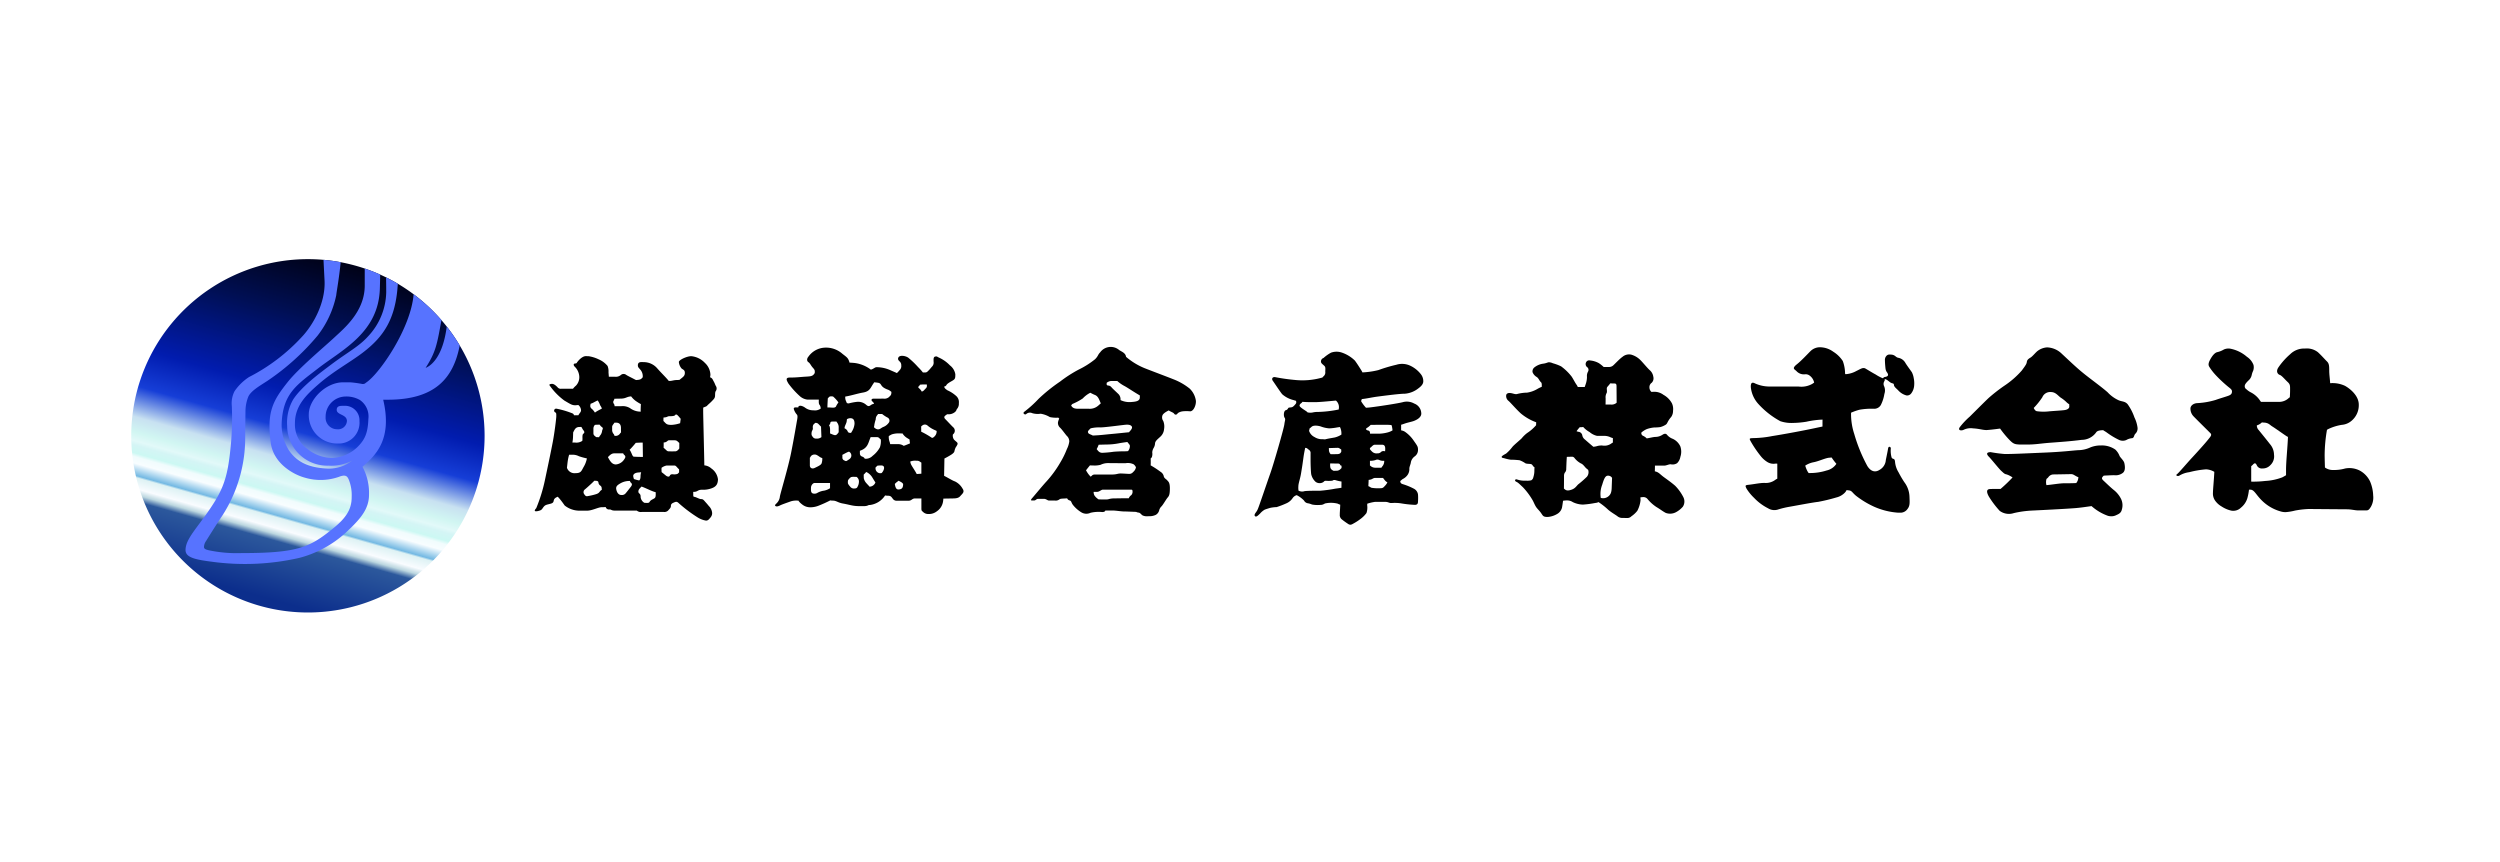 <svg id="ロゴ_背景あり" xmlns="http://www.w3.org/2000/svg" xmlns:xlink="http://www.w3.org/1999/xlink" width="400" height="138" viewBox="0 0 400 138">
  <defs>
    <clipPath id="clip-path">
      <rect id="長方形_1608" data-name="長方形 1608" width="57" height="57" transform="translate(0 0.055)" fill="none"/>
    </clipPath>
    <linearGradient id="linear-gradient" x1="0.664" y1="0.036" x2="0.402" y2="0.964" gradientUnits="objectBoundingBox">
      <stop offset="0" stop-color="#000219"/>
      <stop offset="0.173" stop-color="#000f54"/>
      <stop offset="0.397" stop-color="#011caf"/>
      <stop offset="0.505" stop-color="#163ed7"/>
      <stop offset="0.593" stop-color="#c8e1f1"/>
      <stop offset="0.636" stop-color="#d1f6f2"/>
      <stop offset="0.661" stop-color="#e2f9f9"/>
      <stop offset="0.673" stop-color="#d4f5f5"/>
      <stop offset="0.695" stop-color="#ccf8f3"/>
      <stop offset="0.706" stop-color="#f1fcfd"/>
      <stop offset="0.724" stop-color="#f8fdff"/>
      <stop offset="0.758" stop-color="#74b9e3"/>
      <stop offset="0.764" stop-color="#def2f4"/>
      <stop offset="0.795" stop-color="#f9fcff"/>
      <stop offset="0.812" stop-color="#bcd7e0"/>
      <stop offset="0.831" stop-color="#2c589c"/>
      <stop offset="1" stop-color="#0c2e8c"/>
    </linearGradient>
  </defs>
  <rect id="ヘッダー背景" width="400" height="138" fill="#fff"/>
  <g id="グループ_14" data-name="グループ 14" transform="translate(-305 213.943)">
    <g id="グループ_13" data-name="グループ 13" transform="translate(326 -172.999)">
      <g id="グループ_8" data-name="グループ 8" transform="translate(0 0)" clip-path="url(#clip-path)">
        <path id="パス_698" data-name="パス 698" d="M56.535,28.267A28.268,28.268,0,1,1,28.268,0,28.268,28.268,0,0,1,56.535,28.267" transform="translate(0 0.52)" fill="url(#linear-gradient)"/>
        <path id="パス_699" data-name="パス 699" d="M95.867,14.345a28.365,28.365,0,0,0-2.076-3.016c-.733,5.889-3.377,6.61-3.377,6.61,1.656-2.553,1.833-3.813,2.534-7.63a28.434,28.434,0,0,0-4.457-4.146c-.416,5.419-5.425,12.666-7.531,14.091-.25.169-.254.274-.651.274a19.112,19.112,0,0,0-1.973-.272l-1.117,0c-2.763,0-5.5,2.733-5.5,5.129a4.545,4.545,0,0,0,4.6,4.668,3.332,3.332,0,0,0,3.511-3.588,2.319,2.319,0,0,0-2.481-2.446c-.5,0-1.159-.049-1.159.647,0,.849,1.632.692,1.632,1.788a1.414,1.414,0,0,1-1.573,1.315A1.84,1.84,0,0,1,74.413,25.8a3.229,3.229,0,0,1,3.168-3.269,4.326,4.326,0,0,1,2.316.556,3.194,3.194,0,0,1,1.359,3.021C81.17,28.4,80.7,29.477,79.4,30.716a6.245,6.245,0,0,1-3.881,1.644,6.441,6.441,0,0,1-4.042-1.468,4.8,4.8,0,0,1-1.972-4.1c0-2.86,1.948-4.635,3.813-6.263,2.311-2.018,4.995-3.462,7.029-5.01,3.382-2.575,5.238-5.394,5.6-10.752.006-.1.012-.192.018-.286q-.92-.545-1.883-1.021c.016.687.028,1.491.028,2.385a10.58,10.58,0,0,1-2.825,6.973c-1.517,1.719-3.246,2.543-6.013,4.621-1.882,1.414-4.732,3.51-6.068,5.6a7.43,7.43,0,0,0-.946,4.148,6.416,6.416,0,0,0,6.625,6.4,7.021,7.021,0,0,0,3.855-.863,6.031,6.031,0,0,1-3.995,1.336c-3.368-.146-5.058-1.248-6.228-2.965a7.835,7.835,0,0,1-1.14-4.115c.158-4.946,2.453-6.331,5.837-8.954,3.845-2.981,9.687-5.72,9.882-12.786.014-.507.035-1.37.055-2.219q-1.209-.543-2.477-.974V4.787c0,4.175-3.363,6.895-4.843,8.281-1.6,1.495-5.748,4.955-7.481,7.147-2.3,2.909-3.4,4.694-2.707,9.75.459,3.326,3.678,5.078,5.47,5.553a8.821,8.821,0,0,0,5.442-.139c1.048-.415,1.322-.1,1.545.4a6.512,6.512,0,0,1,.487,2.756c0,1.421-.32,2.909-2.7,4.871-3.9,3.214-5.72,4.175-14.948,4.175a21.581,21.581,0,0,1-5.2-.449c-.521-.123-.783-.23-.783-.532a1.761,1.761,0,0,1,.334-.96c.278-.445,1.357-2.2,2.6-4.057a22.977,22.977,0,0,0,3.66-12.54c0-1.5.042-3.5.042-4.259a6.469,6.469,0,0,1,.438-2.186c.411-.974,1.841-1.765,3.111-2.6a38.321,38.321,0,0,0,7.989-7.209,15.686,15.686,0,0,0,2.979-6.43c.1-.844.459-2.726.718-5.322Q75.47.784,74.073.661c.041.816.1,1.984.168,3.277.195,3.716-1.954,7.313-3.688,9.116a30.062,30.062,0,0,1-8.393,6.36,8.348,8.348,0,0,0-2.31,2.255,4.219,4.219,0,0,0-.445,2.394,45.121,45.121,0,0,1-.123,5.84c-.553,6.166-1.263,7.845-4.971,12.838C52.923,44.609,52,45.831,52,47.1s1.8,1.557,4.489,1.9a39.131,39.131,0,0,0,13.7-.647A17.649,17.649,0,0,0,77.6,44.349c2.292-2.135,3.758-3.737,3.758-6.117a8.849,8.849,0,0,0-1.044-4.467c2.234-1.921,4.781-4.489,3.313-10.724,0,0,.661,0,.877,0,7.208-.046,10.325-3.219,11.368-8.7" transform="translate(-43.315 -0.031)" fill="#5773ff" style="mix-blend-mode: color-dodge;isolation: isolate"/>
      </g>
      <g id="グループ_12" data-name="グループ 12" transform="translate(64.554 14.566)">
        <path id="パス_700" data-name="パス 700" d="M18309.59,17853.9a22.373,22.373,0,0,1-3.152-2.371c-.3-.285-.52-.145-.742-.053s-.465.205-.465.535-.236.477-.4.689a.817.817,0,0,1-.727.279h-3.527a1,1,0,0,1-.8-.217h-3.482c-.629,0-.564-.186-.889-.186a.541.541,0,0,1-.611-.387,4.446,4.446,0,0,1-.613.027c-.576,0-1.549.557-2.365.557h-1.318a3.808,3.808,0,0,1-2.26-.826c-.246-.346-.5-.7-.676-.91-.148-.2-.285-.324-.434-.5a.465.465,0,0,1-.062.031c-.961.4-.246.859-1.066,1.086-.527.152-.814.152-1.076.445s-.279.5-.6.627-1.326.385-.639-.35a25.618,25.618,0,0,0,1.418-4.627c.311-1.467.955-4.514,1.236-6.01s.553-3.721.553-4.051.029-.584-.18-.645a.317.317,0,0,1,.225-.586,13.943,13.943,0,0,1,2.174.611c.363.135.561.174.607.436.23,0,.473,0,.711.006.156-.342.436-.5.422-.826a1.176,1.176,0,0,0-.424-.812,2.584,2.584,0,0,0-.328.027c-.664.059-.924-.168-1.908-.738a10.348,10.348,0,0,1-2.289-2.318c-.18-.205-.156-.311.229-.355s.717.3.941.514a.657.657,0,0,0,.643.262h1.852a2.879,2.879,0,0,1,.469-.492,1.948,1.948,0,0,0,.531-1.529,2.4,2.4,0,0,0-.73-1.514c-.205-.2-.238-.484.059-.5.313-.021.266-.121.348-.227.125-.158.74-.957,1.395-.957.16,0,.242.02.387.008a5.58,5.58,0,0,1,1.629.5,3.78,3.78,0,0,1,1.441,1.063,2.3,2.3,0,0,1,.152.984c0,.092.025.377.055.746h1.008a1.234,1.234,0,0,0,.928-.293.666.666,0,0,1,.848,0c.295.186.682.363,1.3.688.08.041.168.084.26.133.748-.047.814-.145,1.072-.441a1.591,1.591,0,0,0-.412-1.258c-.2-.242-.363-.344-.363-.652,0-.664.617-.514,1.08-.514a2.859,2.859,0,0,1,2.035,1.01c.7.791,1.426,1.479,1.832,2,.016,0,.041,0,.063,0,.492.008.672-.152,1.318-.152a2.726,2.726,0,0,0,.346-.031c.52-.449.844-.57.844-1.115,0-.572-.43-.5-.621-.822a1.839,1.839,0,0,1-.338-.914c0-.324,1.266-.93,1.99-.93a3.459,3.459,0,0,1,2.184,1.082,2.711,2.711,0,0,1,.875,1.863,1.986,1.986,0,0,1-.059.426c.387.145.428.393.57.641.219.371.23.543.369.768a.715.715,0,0,1,.006.764c-.156.191-.125.473-.145.82s-.191.5-.523.844-.574.516-.742.711c-.127.145-.359.184-.625.309-.01.223-.008.422-.008.664,0,.7.182,7.684.182,8.529v.045a1.948,1.948,0,0,1,1.129.5,2.483,2.483,0,0,1,1.057,1.752c-.037.746-.254,1.219-1.266,1.5a3.8,3.8,0,0,1-1.23.152,1.635,1.635,0,0,0-.422.035c-.393.1-.414.309-1.014.309h-.029v.129c.021.3-.059.664.166.664s.8.35,1.045.359.332,0,.609.32.3.324.68.791a1.742,1.742,0,0,1,.527,1.127c0,.369-.129.6-.543,1.02a.6.6,0,0,1-.441.186A3.705,3.705,0,0,1,18309.59,17853.9Zm-7.789-2.5c.188-.348.49-.41.787-.6.244-.15.225-.525.205-.988q-.053-.009-.117-.023c-.625-.178-1.471-.639-2.141-.873-.021.02-.039.039-.061.059-.2.225-.455.4-.445.762.008.344.385.25.357.846a1.205,1.205,0,0,0,.605.936h.059C18301.316,17851.523,18301.691,17851.59,18301.8,17851.4Zm-9.2-3.039c-.611.57-1.043.947-1.193,1.061a.565.565,0,0,0-.105.621c.127.193.271.473.564.412a10.754,10.754,0,0,0,1.117-.242c.582-.156.688-.24.914-.547a.764.764,0,0,1,.275-.219c0-.051,0-.1-.006-.139-.008-.432-.135-.459-.34-.635a.661.661,0,0,1-.187-.377c0-.162-.092-.307-.5-.307a.9.9,0,0,1-.148-.012C18292.863,17848.1,18292.738,17848.227,18292.6,17848.363Zm4.557.035c-.459.266-.756.48-.674.938.1.57.395.93.809.93a.774.774,0,0,0,.74-.32c.2-.227.564-.715.791-.994.2-.275.242-.455.008-.652a.471.471,0,0,1-.148-.275A2.847,2.847,0,0,0,18297.154,17848.4Zm2.783-.508c.078.023.148.037.215.051.131-.113.217-.285.217-.691a2.447,2.447,0,0,1,.1-.629c-.133.02-.256.033-.379.039-.5.027-.895.207-.895.572a2.244,2.244,0,0,0,.121.486C18299.5,17847.766,18299.67,17847.836,18299.938,17847.891Zm4.758-.586c.211.063.293,0,.367-.137.059-.129.168-.221.441-.221a1.616,1.616,0,0,0,.773-.053,1.477,1.477,0,0,0,.262-.25c0-.152,0-.309,0-.471-.039-.039-.078-.08-.125-.123-.332-.338-.391-.5-.662-.5h-1.2a2.06,2.06,0,0,0-.818.365,3.971,3.971,0,0,0,0,.525c0,.063.008.121.012.174C18304.352,17847.07,18304.486,17847.254,18304.7,17847.3Zm-14.742-.531c.891,0,.936-.32,1.3-.973a4.137,4.137,0,0,0,.533-1.387,10.319,10.319,0,0,1-1.273-.348,2.218,2.218,0,0,0-.967-.242h-.6a6.362,6.362,0,0,0-.209.91c-.041.275-.088.7-.141,1.182A1.275,1.275,0,0,0,18289.953,17846.773Zm6.492-1.395a1.763,1.763,0,0,0,1.32-.824c.15-.215.3-.459,0-.7a.578.578,0,0,1-.174-.256c-.045,0-.088.006-.133.006h-1.281c-.381,0-.623.18-1.027.607C18295.518,17844.883,18295.813,17845.379,18296.445,17845.379Zm2.176-2.344c.322.42.422,1.074.66,1.1.188.02.914.041,1.465.047-.008-.684-.02-1.527-.031-2.3h-.1c-.264,0-.625.023-1.006.041-.117.15-.242.295-.363.434-.2.232-.412.473-.629.678Zm5.461-.3c.549.445.467.543.871.551s.762,0,.941,0,.4-.078.648-.426c.01-.012.021-.023.027-.031,0-.312,0-.609,0-.883-.385-.344-.391-.432-.854-.432h-.787c-.281,0-.3.334-.859.354,0,.311,0,.6-.008.857C18304.074,17842.723,18304.076,17842.727,18304.082,17842.73Zm-14.2-.859a1.662,1.662,0,0,0,1.141-.252.1.1,0,0,0,.027-.021c.064-.27,0-.555.039-.84.025-.359.25-.293.279-.488s-.1-.309-.2-.441c-.07-.1-.145-.266-.27-.459-.094.006-.189.01-.285.01-.656,0-.789.428-1.023.871-.01.273-.016.52-.023.723a6.028,6.028,0,0,1-.1.895C18289.641,17841.871,18289.793,17841.871,18289.887,17841.871Zm3.553-.863c.1.008.2.008.3.012a1.027,1.027,0,0,1,.215-.332,1.412,1.412,0,0,0,.271-.7c.053-.227.227-.406,0-.566a1.448,1.448,0,0,1-.395-.416c-.1.006-.2.01-.309.01-.146,0-.3.012-.443.025a.856.856,0,0,0-.244.568v.75c0,.393.238.438.432.646C18293.324,17841.006,18293.379,17841.006,18293.439,17841.008Zm2.848-.211a.827.827,0,0,0,.83-.406c.043-.047.086-.094.137-.141-.008-.207-.012-.41-.012-.691,0-.457-.158-.85-.734-.867h-.312c-.16.27-.367.422-.367.682v.564a1,1,0,0,0,.262.59.666.666,0,0,1,.105.266h.012A.563.563,0,0,1,18296.287,17840.8Zm9-1.75a5.094,5.094,0,0,0,1.42-.27c.027-.207.059-.432.09-.707-.268-.32-.557-.684-.7-.684-.342,0,.105.273-1.109.273-.361,0-.273.176-.936.207a2.955,2.955,0,0,0-.016.324v.234C18304.457,17838.824,18304.482,17839.047,18305.283,17839.047Zm-12.936-3.191a.57.57,0,0,0,.242.635,2.794,2.794,0,0,1,.484.59,3.629,3.629,0,0,1,.482-.311c.184-.1.393-.215.619-.32-.041-.273-.207-.391-.3-.629a2.693,2.693,0,0,0-.361-.686c-.172.072-.369.174-.627.314a2.46,2.46,0,0,1-.5.211A1.4,1.4,0,0,0,18292.348,17835.855Zm4.92.2a2.246,2.246,0,0,1,1.426.313,2.855,2.855,0,0,0,1.6.557c.035,0,.068,0,.1,0,0-.141-.008-.277,0-.414,0-.23.018-.5.031-.793a6.54,6.54,0,0,1-.793-.484,3.418,3.418,0,0,1-.762-.746c-.707.031-.8.324-1.574.352-.459.008-.752.014-1.111.023a.667.667,0,0,1-.088.262.434.434,0,0,0,0,.539.559.559,0,0,1,.113.391Z" transform="translate(-18283.441 -17826.576)" stroke="rgba(0,0,0,0)" stroke-width="1"/>
        <path id="パス_701" data-name="パス 701" d="M18307.068,17854.285c-.17-.125-.215-.176-.215-.543v-1.566c-.486,0-.857,0-.994,0-.543,0-.52.371-1.1.371h-1.836a.739.739,0,0,1-.648-.324c-.189-.223-.264-.484-.783-.484a1.819,1.819,0,0,1-.43-.043c-.029.031-.061.066-.084.1a3.387,3.387,0,0,1-2.34,1.426c-.066,0-.127,0-.191.006a1.5,1.5,0,0,1-.8.174h-.957a5.756,5.756,0,0,1-.625-.053c-.518-.074-.961-.215-1.762-.359-.836-.145-1.043-.463-1.605-.463a2.249,2.249,0,0,1-.424-.039,19.13,19.13,0,0,1-1.768.807,3.64,3.64,0,0,1-1.418.3,2.06,2.06,0,0,1-1.352-.49,2.593,2.593,0,0,1-.578-.592c-.035,0-.074.01-.121.01a2.917,2.917,0,0,0-1.059.113c-.391.145-1.381.475-1.75.662s-.625.2-.754.064.105-.279.279-.477a1.713,1.713,0,0,0,.459-1.025c.131-.682,1.322-4.613,1.8-7.012s.869-4.762.957-5.238.092-.746-.082-.9a2.432,2.432,0,0,1-.414-.727c-.047-.146-.139-.4.355-.373.1.008.219,0,.332.01a.243.243,0,0,1,.088-.215c.15-.092.455-.109.959.219a2.134,2.134,0,0,0,1.4.451,1.491,1.491,0,0,0,1.014-.2c.035-.023.074-.039.115-.062a.949.949,0,0,0-.143-.557c-.172-.209-.168-.4-.152-.893-.152,0-.291,0-.4,0h-1.416a2.174,2.174,0,0,1-1.279-.605,13.538,13.538,0,0,1-1.766-1.963c-.279-.475-.543-.959.2-.959,1.121,0,1.791-.105,2.676-.152.762-.043,1.043-.09,1.313-.547a.047.047,0,0,0,.021-.027c0-.086.006-.148.006-.25,0-.252-.111-.375-.365-.66s-.393-.664-.654-.822c-.266-.174-.285-.564,0-.889a3.409,3.409,0,0,1,2.623-1.441,3.951,3.951,0,0,1,2.83,1c.727.564.887.648,1.086,1.266a1.009,1.009,0,0,0,.049.137c.307.008.607.029.889.063a5.459,5.459,0,0,1,2.508,1.051c.434-.09.646-.4.939-.389a5.455,5.455,0,0,1,2.293.529c.451.2.736.313.939.416a6.03,6.03,0,0,0,.557-.613.927.927,0,0,0,.141-.635.78.78,0,0,0-.285-.637c-.24-.23-.271-.383-.182-.592.2-.455,1.131-.3,1.578.006a13.65,13.65,0,0,1,1.578,1.508,8.083,8.083,0,0,1,.775.867h.3c.354,0,.4-.123.609-.32s.414-.484.611-.687a.9.9,0,0,0,.189-.717c0-.324-.066-.756.26-.826s.314.055.652.191a5.593,5.593,0,0,1,1.7,1.219,2.234,2.234,0,0,1,.867,1.42c-.008.365.02.652-.205.85s-.557.322-.92.582-.25.332-.453.467a.378.378,0,0,1-.211.064c.066.324.3.438.52.605a5.232,5.232,0,0,1,1.449.949,1.311,1.311,0,0,1,.383,1.111,1.252,1.252,0,0,1-.277.9c-.164.2-.059.273-.346.52a1.57,1.57,0,0,1-1.029.359h-.24c-.113.1-.205.148-.293.221-.139.115-.236.3.021.555s1.066,1.129,1.262,1.3a.73.73,0,0,1-.049,1.146,1.065,1.065,0,0,0,.184.838c.258.254.326.279.438.4a.306.306,0,0,1,.1.375,2.847,2.847,0,0,1-.27.457,2.322,2.322,0,0,0-.207.617c-.043.189-.205.34-.461.52a12.881,12.881,0,0,1-1.141.648c-.012.715-.031,1.818-.051,2.766.691.352,1.338.766,1.719.891a2.787,2.787,0,0,1,1.225,1.146c.393.564-.006.8-.377,1.229s-1.049.338-1.662.363c-.158.012-.533.014-1.023.014-.01.135-.021.258-.035.357a2.306,2.306,0,0,1-.979,1.658,2.073,2.073,0,0,1-1.428.455A1.177,1.177,0,0,1,18307.068,17854.285Zm-17.881-3.828c0,.355-.051.748.246.9a.892.892,0,0,0,.8-.082,2.89,2.89,0,0,1,1.02-.34,2.562,2.562,0,0,0,.943-.371.222.222,0,0,1,.039-.01c0-.193,0-.494,0-.85h-2.471C18289.508,17849.7,18289.188,17850.078,18289.188,17850.457Zm14.008.285c.461-.027.734-.18.734-.844,0-.012,0-.027,0-.041a.977.977,0,0,0-.316-.295c-.137-.078-.273-.145-.41-.219-.156.125-.3.227-.418.33-.051.049-.113.111-.184.184C18302.684,17850.375,18302.8,17850.758,18303.2,17850.742Zm-7.523-2c-.189.047-.4.314-.5.438s-.082.379-.082.512.135.338.379.607a.719.719,0,0,0,.67.285c.311,0,.438-.111.508-.3a1.592,1.592,0,0,0,.209-.723.888.888,0,0,0-.379-.834c-.187,0-.34-.01-.469-.01A1.567,1.567,0,0,0,18295.672,17848.746Zm1.961.18a1.672,1.672,0,0,0,.445.84c.152.18.322.332.477.533a1.034,1.034,0,0,0,.941-.67c-.2-.32-.373-.594-.527-.855a2.318,2.318,0,0,0-.9-.814h-.053c-.057.061-.123.127-.189.205a2.316,2.316,0,0,1-.2.193C18297.621,17848.59,18297.633,17848.8,18297.633,17848.926Zm7.621-2.082c.135.266.6.932.852,1.43.24-.014.494-.035.744-.053,0-.674,0-1.295,0-1.775-.012-.006-.025-.01-.035-.016-.332-.209-.332-.287-.814-.287a2.075,2.075,0,0,0-.93.135h0A1.7,1.7,0,0,0,18305.254,17846.844Zm-5.473,1.115a.742.742,0,0,0,.707.158.15.15,0,0,0,.035-.035c.309-.312.672-1.18-.1-1.18a5.543,5.543,0,0,0-.607.035c-.1.094-.193.189-.293.281A.813.813,0,0,0,18299.781,17847.959Zm-10.773-2.141v1.092c0,.387.348.59.756.4.611-.289,1.037-.492,1.129-.762a2.223,2.223,0,0,0,.1-.828c-.367-.092-.457-.264-.865-.48a.792.792,0,0,0-.861.086c-.117.074-.152.24-.264.352C18289.008,17845.727,18289.008,17845.771,18289.008,17845.818Zm5.205-.227a.476.476,0,0,0,.3.506c.234.123.3.152.512,0s.5-.252.6-.617a.7.7,0,0,0-.244-.715.313.313,0,0,1-.1-.082c-.082.031-.148.059-.205.076-.324.135-.578.3-.867.443Zm2.8-.635a.548.548,0,0,0,.174.43c.145.109.486.141.6.438a1.525,1.525,0,0,0,1.262-.461,4.282,4.282,0,0,0,1.166-1.363,3.039,3.039,0,0,0,.145-1.254,1.113,1.113,0,0,1-.225-.2c-.219-.232-.424-.172-.781-.172-.246,0-.379,0-.623-.008-.041.125-.088.234-.131.34-.266.715-.412,1.379-1.387,1.773-.07.027-.141.053-.2.082C18297.008,17844.8,18297.014,17844.865,18297.014,17844.957Zm6.061-1.465a1.588,1.588,0,0,1,.953.275c.395-.133.7-.275,1.008-.4a2.681,2.681,0,0,1-.07-.611c-.109-.064-.229-.141-.367-.225a2.291,2.291,0,0,1-.771-.752c-.135.006-.268,0-.4,0a3.641,3.641,0,0,0-1.291.146,3.189,3.189,0,0,0-.5.285,2.184,2.184,0,0,0,.115.869,2.228,2.228,0,0,1,.109.414Zm-13.051-.887a1.116,1.116,0,0,0,.834-.238c-.01-.367-.039-1.016-.064-1.68a.261.261,0,0,1-.062-.055c-.4-.4-.441-.543-.832-.543h-.035c-.135.137-.266.25-.3.3a.844.844,0,0,0-.084.477.655.655,0,0,1-.119.492,1.26,1.26,0,0,0-.064.7C18289.473,17842.375,18289.623,17842.605,18290.023,17842.605Zm18.541-.107a.676.676,0,0,0,.373-.225,1.1,1.1,0,0,0,.354-.869v-.025c-.2-.1-.363-.158-.541-.254a4.162,4.162,0,0,1-.92-.613.643.643,0,0,0-.779-.039,1.337,1.337,0,0,0-.236.2c.006.3.014.574.006.828A13.061,13.061,0,0,1,18308.564,17842.5Zm-16.25-.687c.564.229.768.363,1.041.105a2.587,2.587,0,0,0,.264-.332v-.727a1.213,1.213,0,0,0-.291-.867.359.359,0,0,1-.055-.109h-.645c-.164,0-.332.01-.354.26a.43.43,0,0,1-.209.313c.191.285.188.57.174,1.328A.278.278,0,0,1,18292.314,17841.811Zm2.76-.324c.07.15.2.205.453.205.021,0,.047,0,.078,0,.021-.041.043-.084.066-.127a2.772,2.772,0,0,0,.484-1.332c0-.5-.117-.891-.68-.891a1.057,1.057,0,0,0-.535.162c-.016.143-.031.26-.041.342-.035.332-.338.75-.338,1.055v.068A.888.888,0,0,1,18295.074,17841.486Zm4.707-.377c.379.09.547-.152.916-.34a1.918,1.918,0,0,0,.9-.656.554.554,0,0,0-.2-.893,5.4,5.4,0,0,1-.824-.547h-.65c-.061.088-.111.148-.18.24a.951.951,0,0,0-.193.609,6.875,6.875,0,0,0-.219.852,2.149,2.149,0,0,1-.074.4A1.079,1.079,0,0,0,18299.781,17841.109Zm-7.734-3.486c.6.021.965.111,1.143-.158a2.861,2.861,0,0,1,.385-.629c-.012-.023-.021-.051-.031-.066a5.022,5.022,0,0,0-.826-.9,2.383,2.383,0,0,0-.275-.023c-.3,0-.332.064-.535.3a.3.3,0,0,1-.031.021c-.012.4-.059.91-.059,1.461h.23Zm6.008-.393c.348.3.508.152.734,0a.867.867,0,0,1,.477-.176.6.6,0,0,0-.219-.359c-.277-.205-.207-.477.125-.477.764,0,1.328-.008,1.6-.008a1.12,1.12,0,0,0,.867-.227c.262-.262.414-.32.414-.793a.259.259,0,0,1,0-.059c-.555-.461-.484-.254-1.111-.605-.65-.375-.459-.707-.941-.838a5.6,5.6,0,0,0-.705-.088c-.035.063-.074.125-.121.193-.5.732-.57,1.252-1.645,1.443-.859.141-1.934.5-2.857.645a1.425,1.425,0,0,0,.135.758c.043.1.082.191.113.279a.989.989,0,0,0,.3.061,8.348,8.348,0,0,1,1.381-.258A1.924,1.924,0,0,1,18298.055,17837.23Zm8.424-3.039c-.225.2-.109.246,0,.365a1.629,1.629,0,0,1,.434.533.841.841,0,0,0,.4-.258c.164-.2.406-.367.412-.555.006-.08,0-.2.021-.32-.211-.008-.406-.012-.564-.012-.193,0-.373.02-.547.035A1.3,1.3,0,0,1,18306.479,17834.191Z" transform="translate(-18244.984 -17827.936)" stroke="rgba(0,0,0,0)" stroke-width="1"/>
        <path id="パス_702" data-name="パス 702" d="M18302.5,17855c-.223-.141-.355-.4-.607-.443a1.1,1.1,0,0,1-.42-.117c-.648-.023-1.66-.07-1.979-.07-.412,0-1.268-.15-1.8-.15h-1.141c-.055.158-.191.246-.525.246a5.579,5.579,0,0,0-1.852.119,1.532,1.532,0,0,1-1.467-.074,5.059,5.059,0,0,1-1.377-1.23c-.279-.4-.18-.6-.557-.691a.551.551,0,0,1-.336-.318c-.844.068-1,.016-1.221.156a.966.966,0,0,1-.736.2h-.93c-.27,0-.453-.273-.842-.273h-.9c-.33,0-.375.26-.656.26h-.391c-.145,0-.145-.137.07-.369s1.664-2,2.328-2.711a17.631,17.631,0,0,0,2.219-3.062,13.514,13.514,0,0,0,1.014-2.078,3.844,3.844,0,0,0,.385-1.209,1.2,1.2,0,0,0-.4-.912c-.27-.3-.8-1.066-1.094-1.324a1.034,1.034,0,0,1-.32-.8,2.185,2.185,0,0,1,.207-.629c-.057-.055-.1-.109-.152-.16a4.654,4.654,0,0,1-1.354-.09,4.072,4.072,0,0,0-1.467-.535,3.167,3.167,0,0,1-1.346-.09.874.874,0,0,0-.885.078c-.2.17-.279.156-.43.035s-.094-.238.125-.4a18.243,18.243,0,0,0,2.2-2,26.541,26.541,0,0,1,3.436-2.762,20.859,20.859,0,0,1,2.99-1.926,13.482,13.482,0,0,0,2.621-1.66c.523-.527.408-.687.809-1.094a2.079,2.079,0,0,1,3.063-.355c.5.3,1,.486,1.08,1.07a10.785,10.785,0,0,0,2.967,1.813c.867.348,3.938,1.5,4.578,1.766a9.717,9.717,0,0,1,2.645,1.512,3.36,3.36,0,0,1,.986,1.949c.045.689-.369,1.678-.924,1.678a5.667,5.667,0,0,0-1.18,0,1.76,1.76,0,0,0-.754.268c-.152.148-.162.246-.367.262s-.23-.18-.406-.289-.363-.164-.633-.332c-.016-.008-.043-.027-.086-.051-.578.289-.959.57-1.023.859a.949.949,0,0,0,.145.82,2.4,2.4,0,0,1,.135,1.311,1.829,1.829,0,0,1-.588,1.205c-.4.379-.809.672-.855,1.055a1.543,1.543,0,0,1-.215.734,1.628,1.628,0,0,0-.234.727,1.639,1.639,0,0,1-.041.7.592.592,0,0,1-.215.281,2.6,2.6,0,0,1,.014.275c0,.271.012.561-.014.822a.15.15,0,0,0,.029.012,14.975,14.975,0,0,1,1.563,1.025,1.111,1.111,0,0,1,.518.752c.084.3.432.449.559.621s.408.277.408,1.252-.123,1.225-.355,1.486-.8,1.27-1.023,1.449a1.332,1.332,0,0,0-.34.629,1.162,1.162,0,0,1-.527.688,2.227,2.227,0,0,1-.969.221c-.1,0-.2.006-.3.006A1.641,1.641,0,0,1,18302.5,17855Zm-5.5-2.574a3.209,3.209,0,0,1,.816-.141c.262,0,1.539-.029,2.486-.027a1.073,1.073,0,0,1,.4-.5.8.8,0,0,0,.2-.609c-.021-.141,0-.266-.227-.266h-4.52c-.258,0-.582.35-.885.35h-.592a1.085,1.085,0,0,0,.152.617,2.24,2.24,0,0,0,.645.594C18296.086,17852.453,18296.82,17852.469,18296.992,17852.43Zm-2.793-3.623c.234-.152.254-.342.68-.342h2.727c.762,0,.891-.164,1.373-.164s1.172.07,1.459.064a.786.786,0,0,0,.549-.3,1.249,1.249,0,0,0,.451-.756,1.23,1.23,0,0,0-.375-.479,2.129,2.129,0,0,0-1.3-.172c-.582,0-2.363-.02-2.848-.02a2.74,2.74,0,0,0-1.146.277,3.848,3.848,0,0,1-1.232.1c-.15,0-.3,0-.457-.014-.2.236-.391.484-.631.785A4.045,4.045,0,0,0,18294.2,17848.807Zm1.852-3.814a17.023,17.023,0,0,0,1.834-.172c.627-.047,1.221-.07,1.855-.07.109,0,.262-.012.438-.029a.7.7,0,0,1,.1-.145,1.256,1.256,0,0,0,.188-.717c0-.162-.234-.359-.406-.6-.318.045-.691.1-1.16.172a10.549,10.549,0,0,1-2.113.234c-.41.006-.875.023-1.32.033a3.75,3.75,0,0,1-.314.7C18295.492,17844.834,18295.656,17844.969,18296.051,17844.992Zm-2.273-3.26c.047.25.352.279.719.475l.043.02c1.273-.049,2.055-.168,2.938-.244.855-.074,2.016-.205,2.852-.281a2.671,2.671,0,0,1,.182-.221c.268-.295.385-.555.232-.742s-.391-.25-.77-.25-3.242.418-4.18.438a5.954,5.954,0,0,0-1.605.148C18293.8,17841.453,18293.734,17841.527,18293.777,17841.732Zm-1.629-3.795h1.684a2.034,2.034,0,0,0,1.414-.371c.2-.141.371-.318.566-.486-.258-.576-.4-1.15-.98-1.361-.328-.133-.5-.238-.7-.336a4.242,4.242,0,0,0-1.2.906,9.6,9.6,0,0,1-1.652.885.72.72,0,0,0-.209.258C18291.266,17837.734,18291.479,17837.938,18292.148,17837.938Zm8.559-1.074c.617-.051,1.352-.1,1.352-.736,0-.109,0-.217,0-.318-.8-.455-1.918-1.207-2.383-1.465a5.576,5.576,0,0,1-1.219-.838h-1.051a1.36,1.36,0,0,0-.646.279c-.018.242-.061.414.236.443.355.039.42.17.635.4s.787.742,1.066,1.029a1.21,1.21,0,0,1,.268.9A3.346,3.346,0,0,0,18300.707,17836.863Z" transform="translate(-18205.248 -17828.049)" stroke="rgba(0,0,0,0)" stroke-width="1"/>
        <path id="パス_703" data-name="パス 703" d="M18298.383,17855.59a12.189,12.189,0,0,1-.992-.715.858.858,0,0,1-.316-.754c-.006-.33.035-.654.066-1.449,0-.045.006-.094.006-.141a2.12,2.12,0,0,1-.4-.166,4.4,4.4,0,0,0-1.934-.053c-.2.018-.357.25-.807.25a4.844,4.844,0,0,1-1.385-.062,2.839,2.839,0,0,0-.7-.205.824.824,0,0,1-.566-.424,4.318,4.318,0,0,0-1.082-.82.879.879,0,0,1-.1-.047,1.192,1.192,0,0,0-.627.449,2.325,2.325,0,0,1-.98.842,14.893,14.893,0,0,1-1.592.619,5.77,5.77,0,0,0-1.02.121c-.227.068-.709.209-.914.3a3.008,3.008,0,0,0-.717.605c-.295.287-.574.578-.768.457s-.127-.34.088-.625a2.445,2.445,0,0,0,.385-.715c.168-.387,1.42-4.105,1.939-5.562s2.141-7.086,2.234-7.795c.084-.693.229-.809.045-1.088-.189-.264-.166-1.113.205-1.207s.3-.391.52-.412c.4-.053.514,0,.844-.357s.326-.4.26-.727a3.238,3.238,0,0,1-.354-.105,4.252,4.252,0,0,1-1.859-.947c-.324-.385-1.258-1.811-1.5-2.143s-.053-.67.387-.59a31.815,31.815,0,0,0,3.355.467,11.5,11.5,0,0,0,3.906-.332c.078-.025.174-.045.277-.07a1.967,1.967,0,0,1,.207-.221.788.788,0,0,0,.258-.7c0-.445.088-.717-.145-.949s-.543-.4-.543-.68a.578.578,0,0,1,.408-.582,6.207,6.207,0,0,1,1.2-.852,2.606,2.606,0,0,1,1.676-.031,5.51,5.51,0,0,1,2.141,1.3c.363.484.867,1.289,1.1,1.672.033.066.072.137.109.219a13.253,13.253,0,0,0,2.549-.371,25.058,25.058,0,0,1,2.883-.855,3.07,3.07,0,0,1,2.229.158,4.656,4.656,0,0,1,1.672,1.334,1.8,1.8,0,0,1,.4,1.234c-.047.395-.3.691-.789,1.055a3.97,3.97,0,0,1-2.148.852c-.809,0-2.893.271-4.344.457-1.027.137-1.674.311-2.531.4a.611.611,0,0,0-.117.375,6.213,6.213,0,0,0,.766,1.016c.3-.02.559-.041.777-.07,1.244-.152,4.258-.605,5.107-.824a2.412,2.412,0,0,1,1.828.219,1.724,1.724,0,0,1,1.129,1.5c.1.758-.879,1.176-1.221,1.3s-1.027.258-1.465.42c-.176.063-.355.123-.535.174v.895a1.721,1.721,0,0,1,.57.2,5.373,5.373,0,0,1,1.469,1.486c.59.836.662.934.662,1.449a1.255,1.255,0,0,1-.537,1.039,1.562,1.562,0,0,0-.6.906c-.023.322-.234.689-.25,1.027a1.6,1.6,0,0,1-.293,1.041,2.044,2.044,0,0,1-.762.643c-.129.082-.25.207-.4.324.031.24.047.385.426.5a10.108,10.108,0,0,1,1.768.729,1.232,1.232,0,0,1,.648.93,7.193,7.193,0,0,1,0,1.066c0,.338-.064.557-.469.582a16.9,16.9,0,0,1-2.271-.244,6.721,6.721,0,0,0-1.3-.061,2.291,2.291,0,0,1-.338.008c-.273-.018-.43-.18-.852-.18h-1.648a6.645,6.645,0,0,0-1.24.293c-.008.129-.01.225-.01.27a2.683,2.683,0,0,1-.121,1.229,4.51,4.51,0,0,1-.857.869,8.855,8.855,0,0,1-1.361.879.78.78,0,0,1-.371.117A.711.711,0,0,1,18298.383,17855.59Zm-7.8-5.256a1.26,1.26,0,0,0,.861.027c.348-.053,1.594-.074,2.438-.062a22.383,22.383,0,0,0,2.523-.342c.26-.029.584-.078.934-.133,0-.281.008-.629.008-1a6.689,6.689,0,0,1-.988-.23.633.633,0,0,0-.244-.008c-.018,0-.035,0-.057,0a.536.536,0,0,1-.172.1,4.532,4.532,0,0,1-1.023.018.418.418,0,0,0-.385.186,1.106,1.106,0,0,1-1.252,0,2.311,2.311,0,0,1-.727-1.246c-.061-.453-.1-1.537-.1-2.26v-1.057a.609.609,0,0,0-.291-.6c-.246-.168-.238-.275-.57-.289-.109.521-.207,1.027-.268,1.471-.232,1.7-.268,1.842-.4,2.65s-.424,1.576-.424,2.035a2.87,2.87,0,0,0,.029.7A.532.532,0,0,1,18290.584,17850.334Zm11.568-.51a6.578,6.578,0,0,0,1.555.063c.316-.008.453-.234.586-.367a1.973,1.973,0,0,0,.4-.566,1.231,1.231,0,0,1-.367-.281c-.113-.135-.225-.279-.33-.426-.512,0-1.084,0-1.252,0-.293,0-.445.176-.66.238a2.055,2.055,0,0,1-.391.078c-.008.273-.027.621-.047,1C18301.91,17849.664,18301.953,17849.748,18302.152,17849.824Zm-5.561-2.723a.92.92,0,0,0,.639-.312.9.9,0,0,1,.125-.117v-.385a.269.269,0,0,1-.2-.088c-.061-.117-.088-.25-.355-.25-.16,0-.781-.012-1.246-.025a1.412,1.412,0,0,0-.027.311c.016.344.045.5.242.68a1.636,1.636,0,0,0,.3.188Zm5.4-.775a1.147,1.147,0,0,0,.795.287h.949a1.231,1.231,0,0,1,.15-.217,1.276,1.276,0,0,0,.3-.893,1.536,1.536,0,0,1-.8-.127.7.7,0,0,0-.605.014,2.828,2.828,0,0,1-.879.121v.746C18301.93,17846.279,18301.961,17846.3,18301.992,17846.326Zm-5.463-1.881c.416,0,.619-.074.732-.3a.605.605,0,0,1,.051-.066v-.369c-.191-.127-.375-.279-.533-.279-.213,0-.939.027-1.451.043,0,.066.008.137.012.229a.993.993,0,0,0,.238.7.366.366,0,0,1,.035.047Zm5.756-.367a1,1,0,0,0,.816.234.735.735,0,0,0,.508-.152.609.609,0,0,1,.629-.191q.047.012.082.023a3.343,3.343,0,0,0,.027-.418c0-.555-.254-.641-.541-.641h-1.111c-.246,0-.41.2-.613.391-.057.045-.113.09-.18.133v.2A2.837,2.837,0,0,0,18302.285,17844.078Zm-9.238-2.363a2.2,2.2,0,0,0,1.211.34,3.488,3.488,0,0,1,.449.027c.594-.156,1.094-.215,1.59-.314a3.466,3.466,0,0,0,1.039-.455v-.127a2.3,2.3,0,0,0-.234-1.084c-.139.023-.266.039-.383.055a9.012,9.012,0,0,1-1.332.162,4.987,4.987,0,0,1-1.4-.322c-.529-.145-1.164-.2-1.457.1a1.7,1.7,0,0,1-.277.221c-.031.127-.055.26-.09.4A1.689,1.689,0,0,0,18293.047,17841.715Zm8.344-1.453c-.2.148-.125.332.242.406.238.049.283.242.283.5.617,0,1.213,0,1.527,0a6.152,6.152,0,0,0,1.318-.207,2.972,2.972,0,0,0,.752-.322,4.411,4.411,0,0,0-.1-.652,2.032,2.032,0,0,0-.064-.193,6.558,6.558,0,0,0-.832-.047c-.383,0-1.418,0-2.5.014A2.666,2.666,0,0,1,18301.391,17840.262Zm-8.521-2.516a4.014,4.014,0,0,1,.795-.059,18.479,18.479,0,0,0,3.2-.379.116.116,0,0,0,.039-.008c.012-.074.018-.137.025-.2a1.375,1.375,0,0,0-.469-1.229c-1.334.121-2.664.252-3.3.252-.682,0-1.395.01-2.064-.053a.679.679,0,0,1-.176.207c-.127.078-.3.24-.279.43s.648.59,1.035.842a1.341,1.341,0,0,1,.242.211A1.96,1.96,0,0,0,18292.869,17837.746Z" transform="translate(-18168.262 -17827.289)" stroke="rgba(0,0,0,0)" stroke-width="1"/>
        <path id="パス_704" data-name="パス 704" d="M18302.633,17854.227a1.2,1.2,0,0,1-.711-.3c-.391-.277-.937-.582-1.432-1a11.172,11.172,0,0,0-1.457-1.166.649.649,0,0,1-.092-.066,1.428,1.428,0,0,1-.52.139,15.4,15.4,0,0,1-1.984.262,3.937,3.937,0,0,1-1.623-.4,1.622,1.622,0,0,0-.842-.268,3.688,3.688,0,0,0-.711.055c-.053.42-.121.84-.162,1.07a1.628,1.628,0,0,1-.639.953,3.47,3.47,0,0,1-1.676.57c-.717,0-.74-.2-1.045-.635s-.639-.691-.861-1.076-.33-.705-.5-.992a11.146,11.146,0,0,0-1.543-2.059c-.617-.566-.732-.723-1.064-.875s-.186-.5.174-.348a3.7,3.7,0,0,0,1.375.174,2.757,2.757,0,0,0,.844-.053.7.7,0,0,0,.344-.5,3.32,3.32,0,0,0,.164-1.086c0-.078.012-.258.018-.512a.277.277,0,0,1-.076-.039c-.145-.1-.172-.205-.3-.35s-.314-.127-.689-.158-.4-.09-.51-.164a4.437,4.437,0,0,0-.8-.4,12.424,12.424,0,0,0-1.453-.09,7.244,7.244,0,0,1-1.064-.248c-.232-.029-.385-.092-.357-.225s.422-.352.7-.5a6.588,6.588,0,0,0,1.031-1.094c.3-.346,1.137-1.02,1.475-1.357a5.017,5.017,0,0,1,.869-.844,6.849,6.849,0,0,0,1.43-1.246c.008-.164.012-.328.02-.473a8.143,8.143,0,0,1-2.469-1.422c-.717-.648-1.656-1.75-1.957-2a.981.981,0,0,1-.363-.98c.117-.273.41-.309.688-.273.414.047.738.252,1.1.137a6.766,6.766,0,0,1,1.537-.205,4.6,4.6,0,0,0,1.746-.646c.184-.1.395-.2.609-.289.008-.449.008-.625-.172-.775-.211-.187-.328-.59-.627-.787a1.55,1.55,0,0,1-.678-.781.815.815,0,0,1,.262-.732,2.849,2.849,0,0,1,1.457-.627c.484-.062.709-.223.906-.223a1.664,1.664,0,0,1,.625.16,7.578,7.578,0,0,1,1.316.492,8.4,8.4,0,0,1,1.7,1.654c.311.486.535.959.783,1.3a1.255,1.255,0,0,1,.18.344c.162.012.324.012.514.012s.393-.008.605-.008c.074-.215.133-.373.172-.5a3.543,3.543,0,0,0,.188-1.117,1.431,1.431,0,0,1,.168-.84.548.548,0,0,0-.1-.686.62.62,0,0,1-.211-.8.547.547,0,0,1,.633-.3,3.582,3.582,0,0,1,1.412.43,5.584,5.584,0,0,1,.773.617h.787a1.046,1.046,0,0,0,.688-.211c.225-.18,1.074-1.1,1.516-1.4a1.625,1.625,0,0,1,1.412-.367,3.385,3.385,0,0,1,1.4.8c.352.322,1.168,1.332,1.563,1.684a1.687,1.687,0,0,1,.572,1.045,1.006,1.006,0,0,1-.254.971.839.839,0,0,0-.365.705,1,1,0,0,0,.313.756l.277-.012a2.435,2.435,0,0,1,1.658.484,3.386,3.386,0,0,1,1.357,1.367,2.224,2.224,0,0,1,.172,1.191,1.667,1.667,0,0,1-.3.986,3.769,3.769,0,0,0-.508.717c-.125.215-.17.418-.428.555a2.984,2.984,0,0,1-.836.348,7.409,7.409,0,0,1-.939.057,4.941,4.941,0,0,0-1.18.256,3.3,3.3,0,0,0-.871.553.46.46,0,0,0,.27.529,1.974,1.974,0,0,1,.586.412c.57-.092,1.016-.223,1.383-.24a2.082,2.082,0,0,0,1.129-.34c.215-.145.52-.277.73,0a2.154,2.154,0,0,0,.918.645,2.478,2.478,0,0,1,1.217,1.219,2.615,2.615,0,0,1,0,1.676,1.84,1.84,0,0,1-.518,1,1.317,1.317,0,0,1-.979.188c-.275-.062-.723.207-1.092.207h-1.477c0,.352-.012.656-.018.914h0c.6.115.762.408,1.379.877.615.451,1.264.9,1.881,1.439a7.335,7.335,0,0,1,1.289,1.789,1.523,1.523,0,0,1-.059,1.543,3.854,3.854,0,0,1-1.07.867,1.994,1.994,0,0,1-1.678.133c-.5-.264-.822-.543-1.51-.955a6.479,6.479,0,0,1-1.441-1.316.864.864,0,0,0-.734-.25,2.067,2.067,0,0,0-.363.039c0,.145.02.3.02.469a4.708,4.708,0,0,1-.516,1.676,4.048,4.048,0,0,1-.941.875.912.912,0,0,1-.768.279Zm-2.168-3.412c.391-.3.566-.643.582-1.492.008-.258.033-.814.057-1.5a.741.741,0,0,0-.758-.344c-.363.07-.568.59-.822,1.443a4.032,4.032,0,0,0-.25,1.947c.008.055.01.1.016.152A1.311,1.311,0,0,0,18300.465,17850.814Zm-6.973-1.207c.25.232.527.322,1.164.088s.785-.664,1.125-.91a16.3,16.3,0,0,0,1.3-1.146,1.156,1.156,0,0,0,.2-1.092c-.09-.078-.178-.16-.266-.223-.223-.164-.525-.684-.883-.809a3.257,3.257,0,0,1-1.033-.867.5.5,0,0,0-.436-.215c-.143,0-.383.02-.8.023v.021c-.064.949-.064,1.342-.092,1.861a.861.861,0,0,1-.238.664,1.015,1.015,0,0,0-.117.508c0,.164,0,1.18-.016,2.027A.741.741,0,0,1,18293.492,17849.607Zm2.219-9.162a.691.691,0,0,1,.633.6,1.055,1.055,0,0,0,.426.643c.16.148.736.645,1.336,1.156a2.847,2.847,0,0,0,.572-.1,2.511,2.511,0,0,1,.873-.1,1.894,1.894,0,0,0,1.531-.395.842.842,0,0,1,.152-.076c0-.246,0-.488,0-.715a3.311,3.311,0,0,1-.336-.113,2.315,2.315,0,0,0-.895-.242c-.27,0-.984-.008-1.316-.008a2.74,2.74,0,0,1-1.174-.6,4.011,4.011,0,0,1-1.031-.818,2.49,2.49,0,0,1-.465.039h-.088a6.463,6.463,0,0,0-.508.633A1.044,1.044,0,0,0,18295.711,17840.445Zm5.184-4.359a1.205,1.205,0,0,0,.84-.211c.031-.023.066-.051.1-.078,0-.707-.016-2.312-.016-2.607,0-.4-.1-.471-.367-.471-.119,0-.391-.008-.664-.02a.4.4,0,0,1-.062.113c-.176.262-.453.457-.461.662-.023.205.084.611-.047.8a1.4,1.4,0,0,0-.145.8c0,.176,0,.645-.012,1.008Z" transform="translate(-18128.727 -17826.871)" stroke="rgba(0,0,0,0)" stroke-width="1"/>
        <path id="パス_705" data-name="パス 705" d="M18307.879,17854.512a11.366,11.366,0,0,1-3.834-.941,14.347,14.347,0,0,1-2.936-1.77c-.715-.6-.623-.828-1.281-.875a.6.6,0,0,1-.211-.049,1.885,1.885,0,0,1-.268.4,2.777,2.777,0,0,1-1.379.795,28.552,28.552,0,0,1-2.922.707c-.947.1-3.7.637-4.619.789a14.393,14.393,0,0,0-1.723.41,1.911,1.911,0,0,1-1.684-.18,8.122,8.122,0,0,1-2.223-1.66,7.675,7.675,0,0,1-1.187-1.443c-.287-.549-.227-.592.344-.652.906-.1,1.641-.279,2.465-.3a2.522,2.522,0,0,0,1.744-.467,1.917,1.917,0,0,1,.35-.207v-2.4a1.553,1.553,0,0,0-.277-.012,1.877,1.877,0,0,1-1.352-.277,4.1,4.1,0,0,1-1.049-.957,17.971,17.971,0,0,1-1.584-2.34c-.229-.437-.258-.488.441-.508a16.648,16.648,0,0,0,3.006-.324c2.035-.32,5.076-.895,6.58-1.217.514-.107,1.008-.215,1.465-.307,0-.312,0-.7.006-1.107h-.074a14.454,14.454,0,0,0-2.523.338,14.591,14.591,0,0,1-2.113.191,5.537,5.537,0,0,1-2.041-.277,13.3,13.3,0,0,1-3.555-2.8,4.684,4.684,0,0,1-1.164-2.615c-.051-.895.332-.812.7-.617a5.662,5.662,0,0,0,2.191.484h4.73a3.541,3.541,0,0,0,2.219-.43c.094-.066.191-.133.289-.191a1.815,1.815,0,0,0-.684-1.1,1.039,1.039,0,0,0-.8-.232,1.612,1.612,0,0,1-1.359-.529c-.316-.3-.762-.4.086-1.082.7-.547,1.738-1.672,2.141-2.066a2.142,2.142,0,0,1,1.7-.648,3.674,3.674,0,0,1,1.977.711,4.9,4.9,0,0,1,1.521,1.484,5.854,5.854,0,0,1,.365,1.951c.008.037.016.092.027.154h.1a4.045,4.045,0,0,0,1.705-.521c.662-.307,1.025-.617,1.455-.365s1.129.688,1.613.941a6.288,6.288,0,0,0,1.059.57,1.16,1.16,0,0,0,.121.027.408.408,0,0,1,.316-.207c.3-.047.564-.158.455-.477s-.33-.328-.395-.992-.068-.85-.08-1.254.289-.91.781-.859h.07c.822,0,.8.422,1.3.52a1.645,1.645,0,0,1,1.141.844c.332.529.844,1.2,1.02,1.467a3.238,3.238,0,0,1,.3.949,4.027,4.027,0,0,1,.07,1.162,2.359,2.359,0,0,1-.484,1.289.829.829,0,0,1-.723.316,2.68,2.68,0,0,1-1.32-.791c-.348-.365-.687-.58-.711-.9s-.246-.168-.594-.41-.6-.527-.91-.516c.053.074.053.172-.021.32a.822.822,0,0,0-.045.82,1.7,1.7,0,0,1,.039,1.238,5.883,5.883,0,0,1-.566,1.762,1.214,1.214,0,0,1-1.164.6,11.027,11.027,0,0,0-2.254.16,9.208,9.208,0,0,0-1.344.473,10.142,10.142,0,0,0,.508,3.4,25.415,25.415,0,0,0,2.1,5.137c.643,1.014,1.379.977,1.928.621a1.958,1.958,0,0,0,1.027-1.6c.213-1.027.3-1.459.365-1.854s.432-.266.432,0a4,4,0,0,0,.125,1.461c.176.367.484.029.547.672a3.838,3.838,0,0,0,.57,1.711,16.774,16.774,0,0,0,.922,1.574,4.049,4.049,0,0,1,.822,2.3c.033.959.1,1.455-.318,1.986a1.368,1.368,0,0,1-1.285.584Zm-14.547-6.65a2.383,2.383,0,0,0,.207.311c.117,0,.238-.008.35-.008a8.656,8.656,0,0,0,2.525-.412,2.53,2.53,0,0,0,1.555-1.059.683.683,0,0,0-.062-.078,9.115,9.115,0,0,1-.7-.937c-.123.014-.248.023-.365.035-.609.035-1.668.564-2.518.723a3.662,3.662,0,0,0-1.338.543A4.373,4.373,0,0,0,18293.332,17847.861Z" transform="translate(-18089.701 -17827.99)" stroke="rgba(0,0,0,0)" stroke-width="1"/>
        <path id="パス_706" data-name="パス 706" d="M18307.275,17855.016a7.969,7.969,0,0,1-2.635-1.559c-.84.109-1.762.266-2.826.34-1.578.119-5.154.3-6.65.371a16.383,16.383,0,0,0-2.957.406,2.481,2.481,0,0,1-2.271-.363,15.155,15.155,0,0,1-1.723-2.277c-.322-.572-.5-1.187.191-1.207.33-.018.709-.018,1.119-.018.18,0,.367,0,.559,0a23.765,23.765,0,0,0,1.916-1.836,3.483,3.483,0,0,0-.99-.5c-.311-.045-.484-.26-.809-.545s-1.637-1.926-1.939-2.221-.654-.764.232-.783a22.753,22.753,0,0,0,2.266.3c1.145,0,2.6-.064,5.961-.211,3.373-.129,4.938-.361,5.828-.406a4.652,4.652,0,0,0,1.879-.432,4.416,4.416,0,0,1,1.748-.324,3.772,3.772,0,0,1,2.271.662,2.846,2.846,0,0,1,.682,1.031c.162.307.67.715.764,1.152s.2,1.168-.227,1.531a1.889,1.889,0,0,1-1.4.387c-.367,0-.932.031-1.666.066-.316.293-.412.447-.082.77.471.436,1.148,1.1,1.656,1.508a4.23,4.23,0,0,1,1.191,1.457,2.335,2.335,0,0,1,.121,1.705c-.121.553-.531.717-.883.877a1.685,1.685,0,0,1-.771.188A2.115,2.115,0,0,1,18307.275,17855.016Zm-9.854-4.914c1-.088,2.129-.3,2.883-.3.588,0,1.266,0,1.883-.035a1.433,1.433,0,0,0,.313-.672c.014-.074.027-.16.043-.252-.588-.232-.77-.5-1.152-.5s-2.451.047-2.855.047a1.009,1.009,0,0,0-.82.455,1.352,1.352,0,0,1-.279.252A1.817,1.817,0,0,0,18297.422,17850.1Zm-5.785-7.1a15.7,15.7,0,0,1-1.631-1.951c-.908.123-1.541.191-2.053.232-.607.047-1.3-.221-2.242-.26a2.593,2.593,0,0,0-1.533.225c-.359.18-.967.117-.635-.4a11.64,11.64,0,0,1,1.609-1.709c.912-.9,2.193-2.193,3.02-2.98a26.676,26.676,0,0,1,2.5-1.951,13.947,13.947,0,0,0,2.8-2.437c.7-.939.77-1.09.816-1.4s.246-.477.6-.687c.355-.227.838-.859,1.164-1.086a2.8,2.8,0,0,1,1.477-.537,3.548,3.548,0,0,1,2.371,1.041c.762.7,2.281,2.166,3.32,3,1.039.863,3.043,2.295,3.992,3.145a5.536,5.536,0,0,0,1.7,1.246c.582.275,1.049.152,1.5.66a8.129,8.129,0,0,1,1.088,2.113,5.268,5.268,0,0,1,.5,1.648,1.162,1.162,0,0,1-.369.982c-.223.252-.16.611-.484.691a2.261,2.261,0,0,0-.945.295,1.394,1.394,0,0,1-1.168-.02,11.822,11.822,0,0,1-1.834-1.09c-.4-.3-.549-.336-.689-.461-.57.012-.916.09-1.1.3a2.851,2.851,0,0,1-2.354,1.246c-1.773.227-3.2.324-4.988.459-1.809.135-2.293.295-3.922.295h-.445C18292.477,17843.609,18292.23,17843.578,18291.637,17843Zm4.215-4.734a7.551,7.551,0,0,0,2.039.023c.809-.07,2-.129,2.453-.2s.76-.277.736-.6a1.63,1.63,0,0,1,0-.311,4.4,4.4,0,0,1-.385-.289,5.384,5.384,0,0,0-.949-.762c-.457-.3-.824-.922-1.613-.922a1.354,1.354,0,0,0-1.367.832,11.737,11.737,0,0,1-1.379,1.715C18295.539,17838.063,18295.66,17838.207,18295.852,17838.266Z" transform="translate(-18055.545 -17827.99)" stroke="rgba(0,0,0,0)" stroke-width="1"/>
        <path id="パス_707" data-name="パス 707" d="M18300.313,17854.156a6.937,6.937,0,0,1-3.289-1.9c-.867-.879-1.148-1.648-1.746-1.629-.074,0-.145,0-.215-.008a8.542,8.542,0,0,1-.258,1.359,3.121,3.121,0,0,1-1.043,1.537,1.745,1.745,0,0,1-1.555.459,4.724,4.724,0,0,1-1.531-.664,3.2,3.2,0,0,1-1.037-.941,1.954,1.954,0,0,1-.342-1.23c0-.541.166-2.145.219-3.367a2.813,2.813,0,0,0-1.336-.4,15.313,15.313,0,0,0-2.689.459,4.005,4.005,0,0,0-1.557.537c-.25.172-.691-.008-.391-.223s1.492-1.648,2.43-2.66,2.09-2.293,2.52-2.836.688-.762.379-1.084c-.324-.324-2.393-2.367-2.73-2.73a1.771,1.771,0,0,1-.445-1.213c0-.348.371-.822,1.146-.848a12.3,12.3,0,0,0,2.9-.512c.688-.25,1.654-.52,2.066-.68s.531-.348.531-.687-.379-.527-.746-.852a21.171,21.171,0,0,1-1.852-1.746,9.044,9.044,0,0,1-1.031-1.328c-.115-.211-.234-.465.135-1.145s.775-1.148,1.193-1.215a3.6,3.6,0,0,0,1.008-.414,1.8,1.8,0,0,1,1.049-.125,5.718,5.718,0,0,1,2.643,1.3,2.705,2.705,0,0,1,1.043,1.291,1.628,1.628,0,0,1-.053.945,2.933,2.933,0,0,0-.221.637,1.6,1.6,0,0,1-.559.941c-.393.395-.564.633-.564.859a.536.536,0,0,0,.264.512,3.035,3.035,0,0,0,.723.508,3.907,3.907,0,0,1,1.387,1.2,3.253,3.253,0,0,0,.227.314h2.945a2.238,2.238,0,0,0,1.521-.639.679.679,0,0,1,.145-.09c.029-.477.041-.852.041-1.035,0-.814.047-1.012-.4-1.426s-.914-1.012-1.252-1.125-.672-.582-.174-1.262a10.943,10.943,0,0,1,1.826-2.035,3.191,3.191,0,0,1,2.395-.922,2.861,2.861,0,0,1,2.074.6c.574.531,1.1,1.137,1.426,1.457s.369.656.369,1.426c0,.723.1,1.264.15,2.068a.823.823,0,0,1,.105-.012,4.665,4.665,0,0,1,2.273.432c.709.395,2.2,1.512,2.2,3.008a3.244,3.244,0,0,1-1.164,2.586,2.723,2.723,0,0,1-1.566.646,7.893,7.893,0,0,0-2.148.67c-.055.035-.125.074-.209.117a24.454,24.454,0,0,0-.375,4.086c.008.672.029,1.352.047,1.949a2.179,2.179,0,0,0,1.385.4,6.422,6.422,0,0,0,1.836-.238,3.638,3.638,0,0,1,2.352.332,3.87,3.87,0,0,1,1.66,1.766,6.226,6.226,0,0,1,.484,2.207,2.993,2.993,0,0,1-.348,1.791c-.277.455-.412.605-.736.605h-1.4c-.387,0-1.057-.174-1.715-.174s-5.582-.047-6.156-.047a15.028,15.028,0,0,0-2.146.25,8.274,8.274,0,0,1-1.49.25A2.657,2.657,0,0,1,18300.313,17854.156Zm-2.66-4.926a8.954,8.954,0,0,0,2.73-.574c.176-.09.377-.205.609-.344v-.863c0-1.34.254-3.707.307-5.273a.933.933,0,0,1-.209-.1c-.5-.324-1.906-1.334-2.293-1.561s-.574-.578-1.309-.623c-.109,0-.232-.018-.363-.029a1.979,1.979,0,0,1-.783.469.066.066,0,0,0-.023.012,1.04,1.04,0,0,0,.295.738c.188.232,1.422,1.75,1.789,2.234a2.622,2.622,0,0,1,.664,1.717,1.928,1.928,0,0,1-.59,1.674,1.641,1.641,0,0,1-1.246.523.871.871,0,0,1-.889-.451c-.186-.416-.346-.482-.623-.189a1.725,1.725,0,0,1-.3.268v2.258c0,.08,0,.154-.008.221A16.12,16.12,0,0,0,18297.652,17849.23Z" transform="translate(-18020.779 -17827.787)" stroke="rgba(0,0,0,0)" stroke-width="1"/>
      </g>
    </g>
  </g>
</svg>

